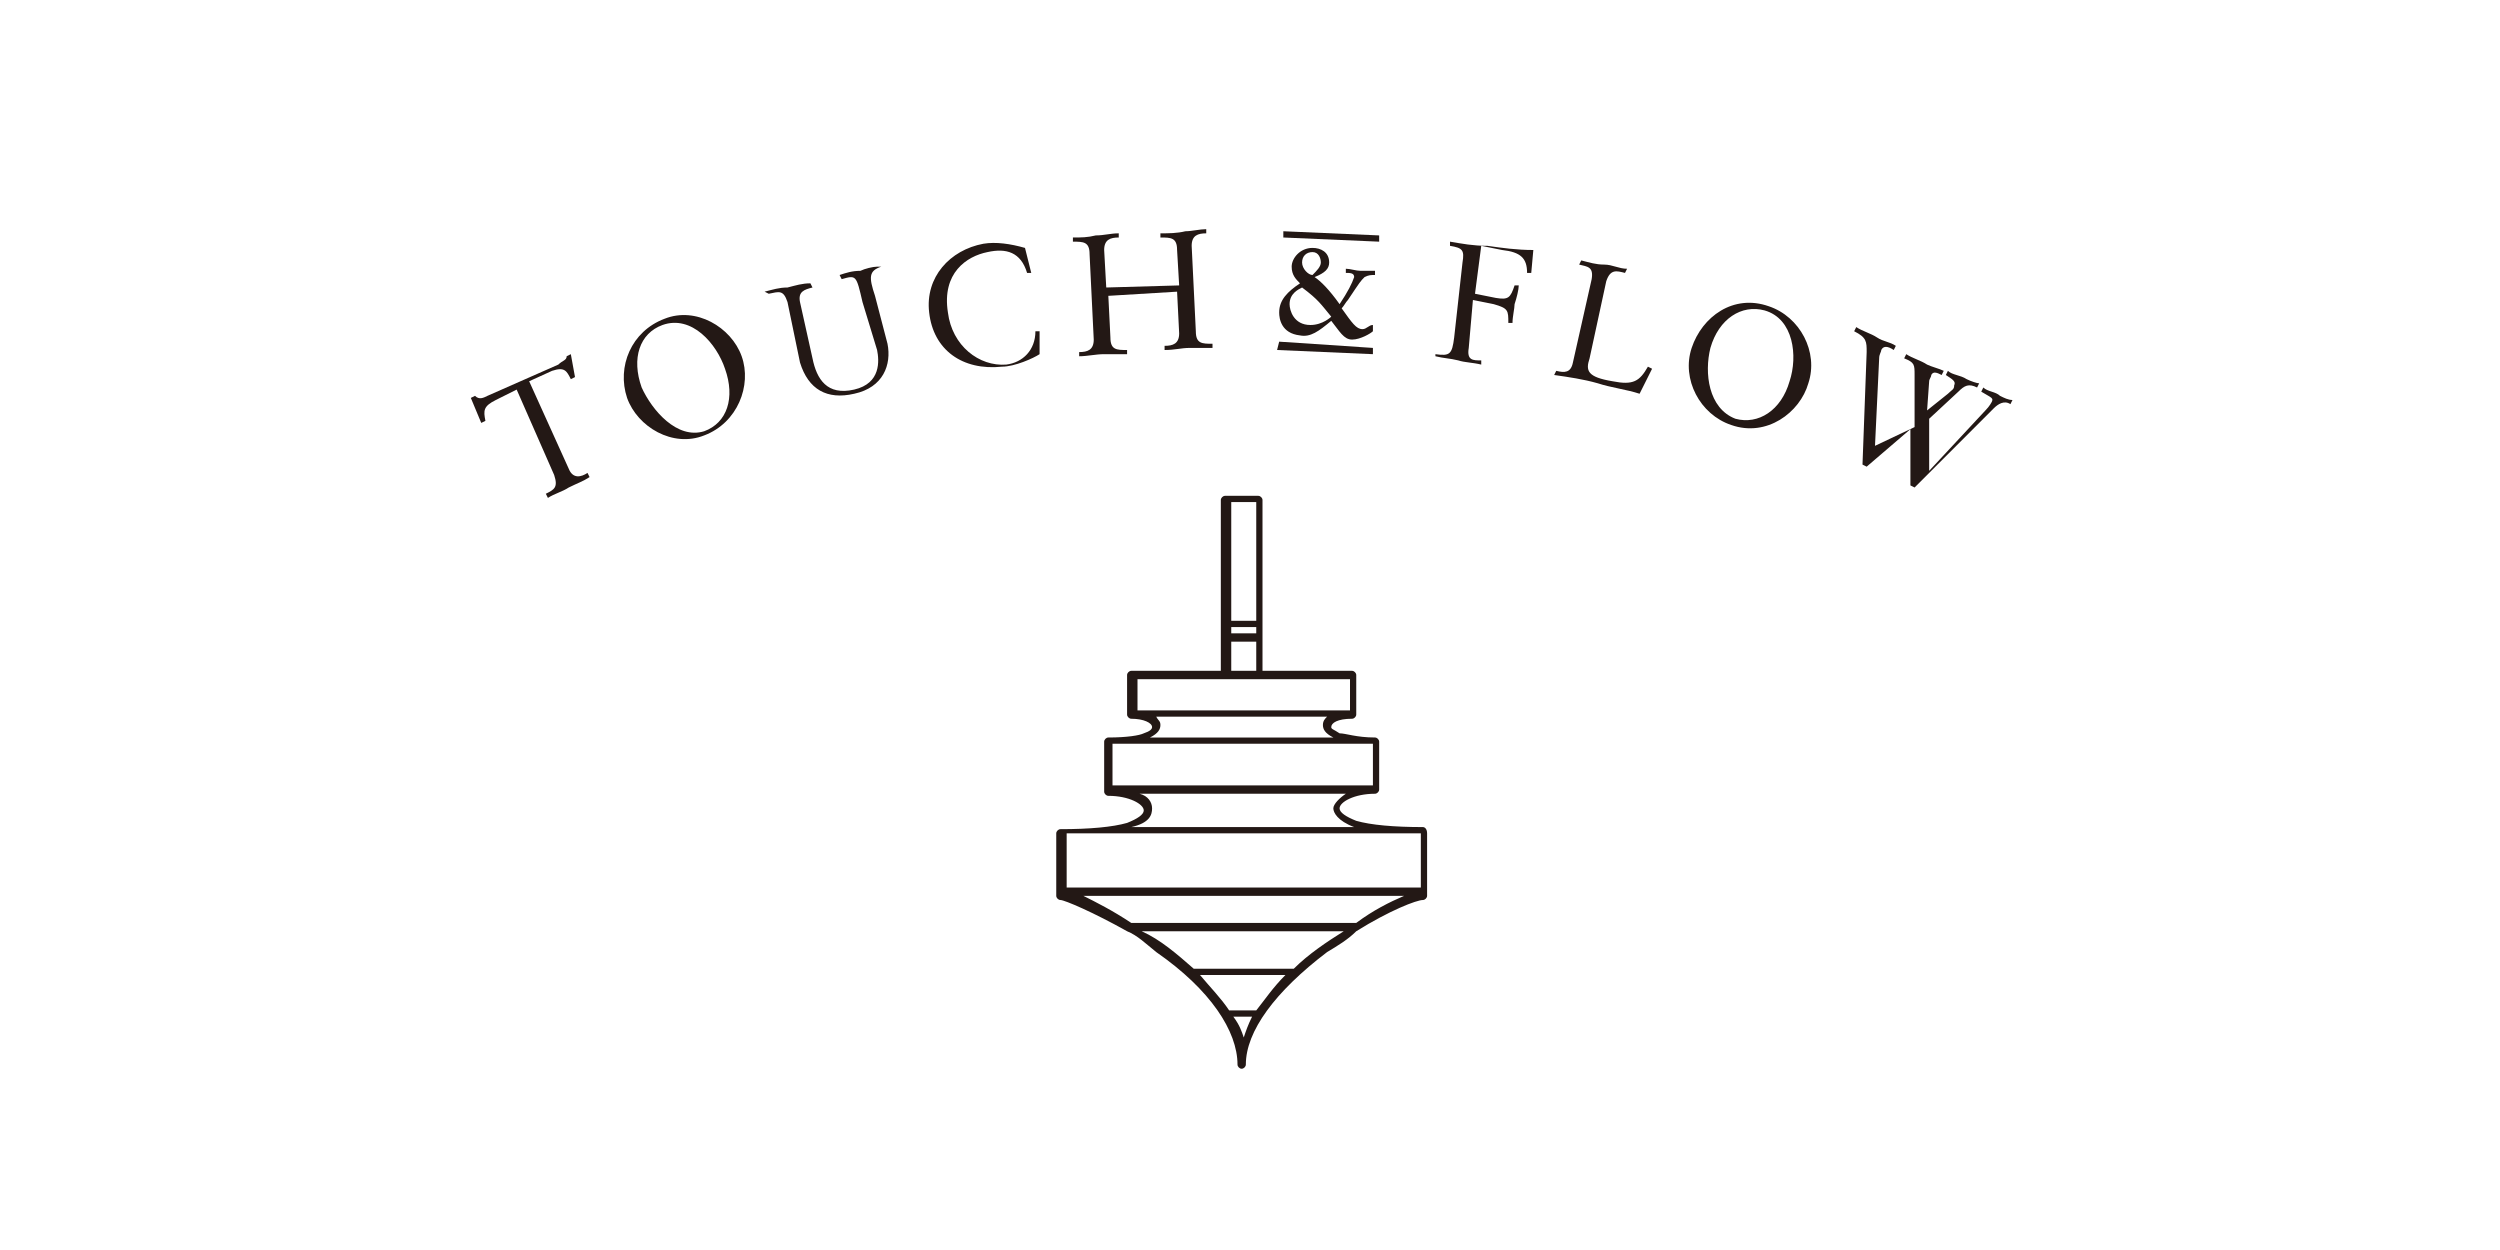 <?xml version="1.0" encoding="utf-8"?>
<!-- Generator: Adobe Illustrator 24.0.2, SVG Export Plug-In . SVG Version: 6.00 Build 0)  -->
<svg version="1.1" id="レイヤー_1" xmlns="http://www.w3.org/2000/svg" xmlns:xlink="http://www.w3.org/1999/xlink" x="0px" y="0px" width="120px" height="60px" viewBox="0 0 120 60" style="enable-background:new 0 0 120 60;" xml:space="preserve" preserveAspectRatio="xMinYMid">
<style type="text/css">
	.st0{fill:#231815;}
</style>
<g>
	<path class="st0" d="M68.3,39.7c-1.4,0-2.5-0.1-3.2-0.3c-0.5-0.2-0.8-0.4-0.8-0.6c0-0.3,0.7-0.7,1.7-0.7c0.1,0,0.2-0.1,0.2-0.2
		v-2.3c0-0.1-0.1-0.2-0.2-0.2c-0.9,0-1.4-0.2-1.7-0.2C64,35,63.9,35,63.9,34.9c0-0.2,0.3-0.4,1-0.4c0.1,0,0.2-0.1,0.2-0.2v-1.9
		c0-0.1-0.1-0.2-0.2-0.2c0,0-4,0-4.3,0c0-0.3,0-8.2,0-8.2c0-0.1-0.1-0.2-0.2-0.2h-1.6c-0.1,0-0.2,0.1-0.2,0.2c0,0,0,7.9,0,8.2
		c-0.3,0-4.3,0-4.3,0c-0.1,0-0.2,0.1-0.2,0.2v1.9c0,0.1,0.1,0.2,0.2,0.2c0.6,0,1,0.2,1,0.4c0,0.1-0.1,0.2-0.4,0.3
		c-0.2,0.1-0.8,0.2-1.7,0.2c-0.1,0-0.2,0.1-0.2,0.2V38c0,0.1,0.1,0.2,0.2,0.2c1,0,1.7,0.4,1.7,0.7c0,0.2-0.3,0.4-0.8,0.6
		c-0.7,0.2-1.8,0.3-3.2,0.3c-0.1,0-0.2,0.1-0.2,0.2v3c0,0.1,0.1,0.2,0.2,0.2c0.2,0,1.6,0.6,3.2,1.5l0,0c0.5,0.2,0.9,0.6,1.4,1
		c2.6,1.8,3.9,3.8,3.9,5.4c0,0.1,0.1,0.2,0.2,0.2s0.2-0.1,0.2-0.2c0-1.6,1.4-3.5,3.9-5.4c0.5-0.3,1-0.6,1.4-1l0,0
		c1.6-1,2.9-1.5,3.2-1.5c0.1,0,0.2-0.1,0.2-0.2v-3C68.5,39.8,68.4,39.7,68.3,39.7 M68.2,40v2.6h-17V40H68.2z M65.9,35.7v2H53.4v-2
		H65.9z M59.1,30.4v-0.3h1.2v0.3H59.1z M60.3,24.1v5.7h-1.2v-5.7C59.1,24.1,60.3,24.1,60.3,24.1z M59.1,32.2v-1.4h1.2v1.4H59.1z
		 M54.6,32.6c0.3,0,9.9,0,10.2,0v1.5H54.6V32.6z M55.7,34.8c0-0.2-0.1-0.2-0.2-0.4h8.2c-0.1,0.1-0.2,0.2-0.2,0.4s0.1,0.4,0.5,0.6
		h-8.8C55.6,35.2,55.7,35,55.7,34.8z M54.3,39.7c0.9-0.2,1-0.6,1-0.9c0-0.3-0.2-0.6-0.6-0.7h9.9c-0.3,0.2-0.6,0.5-0.6,0.7
		s0.2,0.6,1,0.9l0,0H54.3L54.3,39.7z M59.7,49.8c-0.1-0.3-0.2-0.6-0.5-1h0.9C59.9,49.2,59.8,49.5,59.7,49.8z M60.3,48.5H59
		c-0.4-0.6-0.9-1.1-1.4-1.7h4.1C61.1,47.4,60.7,48,60.3,48.5z M62.1,46.5h-4.8c-0.8-0.7-1.6-1.4-2.5-1.8h9.7
		C63.7,45.2,62.8,45.8,62.1,46.5z M65.1,44.3H54.3c-0.9-0.6-1.7-1-2.3-1.3h15.4C66.7,43.3,65.9,43.7,65.1,44.3z"/>
	<path class="st0" d="M27.6,18.1l-0.2,0.1c-0.2-0.4-0.3-0.6-0.9-0.4l-1.1,0.5l1.9,4.2c0.2,0.5,0.6,0.4,0.9,0.2l0.1,0.2
		c-0.3,0.2-0.6,0.3-1,0.5c-0.3,0.2-0.7,0.3-1,0.5l-0.1-0.2c0.4-0.2,0.6-0.3,0.4-0.9l-1.8-4.1l-1,0.5c-0.6,0.3-0.6,0.5-0.5,1
		l-0.2,0.1l-0.5-1.2l0.2-0.1c0.2,0.2,0.4,0.1,0.6,0l3.4-1.5c0.2-0.2,0.4-0.2,0.4-0.4l0.2-0.1L27.6,18.1"/>
	<path class="st0" d="M31.9,15.3c1.5-0.6,3.2,0.4,3.7,1.8s-0.2,3.2-1.8,3.8c-1.5,0.6-3.2-0.4-3.7-1.8C29.6,17.6,30.3,15.9,31.9,15.3
		 M33.8,20.7c1.1-0.4,1.5-1.6,1-3c-0.4-1.2-1.6-2.6-3-2.1c-1.1,0.4-1.5,1.6-1,3C31.3,19.7,32.5,21.1,33.8,20.7z"/>
	<path class="st0" d="M42.3,12.8c-0.6,0.2-0.6,0.5-0.3,1.4l0.6,2.3c0.2,1-0.2,2.1-1.6,2.4c-1.3,0.3-2.2-0.2-2.6-1.5l-0.6-2.9
		c-0.2-0.6-0.4-0.5-0.9-0.4L36.7,14c0.4-0.1,0.7-0.2,1.1-0.2c0.4-0.1,0.7-0.2,1.1-0.2l0.1,0.2c-0.4,0.1-0.7,0.2-0.6,0.7l0.6,2.7
		c0.2,1,0.7,1.8,2,1.5s1.2-1.4,1.1-1.9l-0.7-2.3c-0.3-1.3-0.3-1.3-1-1.1l-0.1-0.2c0.3-0.1,0.6-0.2,1-0.2c0.2-0.1,0.6-0.2,0.8-0.2
		L42.3,12.8"/>
	<path class="st0" d="M49.5,13.1h-0.2c-0.3-1-1-1.2-1.9-1c-1,0.2-2.2,1-1.9,2.9c0.2,1.6,1.5,2.6,2.8,2.5c0.8-0.1,1.4-0.7,1.4-1.6
		h0.2V17c-0.3,0.2-1.2,0.6-1.8,0.6c-1.9,0.2-3.3-0.8-3.5-2.6c-0.2-1.7,1-3,2.6-3.3c0.6-0.1,1.3,0,2,0.2L49.5,13.1"/>
	<path class="st0" d="M56.6,13.7L56.5,12c0-0.6-0.3-0.6-0.8-0.6v-0.2c0.4,0,0.8,0,1.2-0.1c0.3,0,0.7-0.1,1-0.1v0.2
		c-0.4,0-0.7,0.1-0.7,0.6l0.2,4.1c0,0.6,0.3,0.6,0.8,0.6v0.2c-0.4,0-0.7,0-1.1,0s-0.7,0.1-1.2,0.1v-0.2c0.4,0,0.7-0.1,0.7-0.6
		l-0.1-2l-3.3,0.2l0.1,2c0,0.6,0.3,0.6,0.8,0.6V17c-0.4,0-0.7,0-1.1,0s-0.8,0.1-1.2,0.1v-0.2c0.4,0,0.7-0.1,0.7-0.6l-0.2-4.1
		c0-0.6-0.3-0.6-0.8-0.6v-0.2c0.4,0,0.7,0,1.1-0.1c0.4,0,0.7-0.1,1.1-0.1v0.2c-0.4,0-0.7,0.1-0.7,0.6l0.1,1.8L56.6,13.7"/>
	<path class="st0" d="M65.9,15.9c-0.1,0.1-0.6,0.4-1,0.4s-0.6-0.4-1-0.9c-0.6,0.5-1,0.8-1.5,0.7c-0.9-0.1-1-0.8-1-1.1
		c0-0.6,0.4-1,1-1.4c-0.2-0.2-0.4-0.4-0.4-0.8c0-0.4,0.4-0.9,1-0.9c0.4,0,0.8,0.2,0.8,0.7c0,0.3-0.2,0.5-0.7,0.7
		c0.3,0.2,0.7,0.6,1.2,1.3c0.4-0.6,0.6-1,0.7-1.3c0-0.2-0.2-0.2-0.4-0.2v-0.2c0.2,0,0.5,0.1,0.7,0.1s0.5,0,0.7,0v0.2
		c-0.2,0-0.3,0-0.5,0.1c-0.2,0.2-0.2,0.2-0.8,1.1c-0.1,0.1-0.2,0.3-0.3,0.4c0.5,0.7,0.7,1,1,1c0.2,0,0.3-0.2,0.5-0.2L65.9,15.9
		 M63.9,15.2c-0.5-0.6-0.6-0.8-1.4-1.4c-0.2,0.1-0.6,0.3-0.6,0.8c0,0.3,0.2,1,1,1C63.5,15.6,63.9,15.2,63.9,15.2z M63,13.2
		c0.2-0.2,0.4-0.4,0.4-0.6c0-0.2-0.1-0.5-0.4-0.5s-0.5,0.2-0.5,0.5S62.8,13.2,63,13.2z"/>
	<path class="st0" d="M70.5,16.7c-0.1,0.6,0.2,0.6,0.6,0.6v0.2c-0.4-0.1-0.8-0.1-1.1-0.2c-0.4-0.1-0.7-0.1-1.1-0.2V17
		c0.7,0.1,0.8,0,0.9-0.8l0.4-3.6c0.1-0.6,0-0.7-0.6-0.8v-0.2c0.6,0.1,1.1,0.2,1.8,0.2c0.7,0.1,1.4,0.2,2.2,0.2l-0.1,1.1h-0.2
		c0-0.7-0.3-1-1.2-1.1l-1-0.2l-0.3,2.3l1,0.2c0.6,0.1,0.7,0,0.9-0.6h0.2c0,0.2-0.1,0.6-0.2,0.9c0,0.2-0.1,0.6-0.1,0.9h-0.2
		c0-0.6,0-0.7-0.7-0.9l-1-0.2L70.5,16.7"/>
	<path class="st0" d="M78.7,18.9c-0.6-0.2-1.4-0.3-2-0.5c-0.7-0.2-1.4-0.3-2.1-0.4l0.1-0.2c0.4,0.1,0.7,0.1,0.8-0.4l0.9-4
		c0.1-0.6-0.2-0.6-0.6-0.7l0.1-0.2c0.4,0.1,0.7,0.2,1.1,0.2s0.7,0.2,1.1,0.2L78,13.1c-0.4-0.1-0.7-0.2-0.9,0.4l-0.8,3.7
		c-0.2,0.6-0.1,0.9,1.1,1.1c1,0.2,1.3,0,1.7-0.7l0.2,0.1L78.7,18.9"/>
	<path class="st0" d="M84.9,14.7c1.5,0.5,2.4,2.2,1.9,3.7c-0.4,1.4-2,2.6-3.7,2c-1.5-0.5-2.4-2.2-1.9-3.7
		C81.7,15.2,83.2,14.1,84.9,14.7 M83.3,20.1c1.1,0.3,2.2-0.4,2.6-1.8c0.4-1.2,0.2-3-1.2-3.4c-1.1-0.3-2.2,0.4-2.6,1.8
		C81.8,17.9,82,19.6,83.3,20.1z"/>
	<path class="st0" d="M91.9,20.5V18c0-0.5,0-0.6-0.5-0.8l0.1-0.2c0.3,0.2,0.7,0.3,1,0.5c0.2,0.1,0.6,0.2,0.8,0.3L93.2,18
		c-0.2-0.1-0.4-0.2-0.5,0c0,0.1-0.1,0.2-0.1,0.3l-0.1,1.4l1-0.8c0.2-0.2,0.3-0.2,0.3-0.4c0.1-0.2-0.1-0.3-0.4-0.5l0.1-0.2
		c0.2,0.2,0.6,0.2,0.9,0.4c0.2,0.1,0.5,0.2,0.6,0.2l-0.1,0.2c-0.4-0.2-0.6-0.1-0.9,0.2l-1.4,1.3v2.5l2.7-2.9
		c0.2-0.2,0.3-0.4,0.3-0.4c0.1-0.2,0-0.2-0.5-0.5l0.1-0.2c0.2,0.2,0.6,0.2,0.8,0.4c0.2,0.1,0.4,0.2,0.6,0.2l-0.1,0.2
		c-0.3-0.2-0.6,0-0.8,0.2l-3.8,3.8l-0.2-0.1v-2.7l-2.1,1.8l-0.2-0.1l0.2-5.4c0-0.5,0-0.7-0.6-1l0.1-0.2c0.3,0.2,0.7,0.3,1,0.5
		s0.6,0.2,0.9,0.4l-0.1,0.2c-0.3-0.2-0.5-0.2-0.6,0c0,0.1-0.1,0.2-0.1,0.4L90,21.4L91.9,20.5"/>
	<polyline class="st0" points="66.2,11.6 61.6,11.4 61.6,11.1 66.2,11.3 66.2,11.6 	"/>
	<polyline class="st0" points="65.9,17 61.3,16.8 61.4,16.4 65.9,16.7 65.9,17 	"/>
</g>
</svg>

